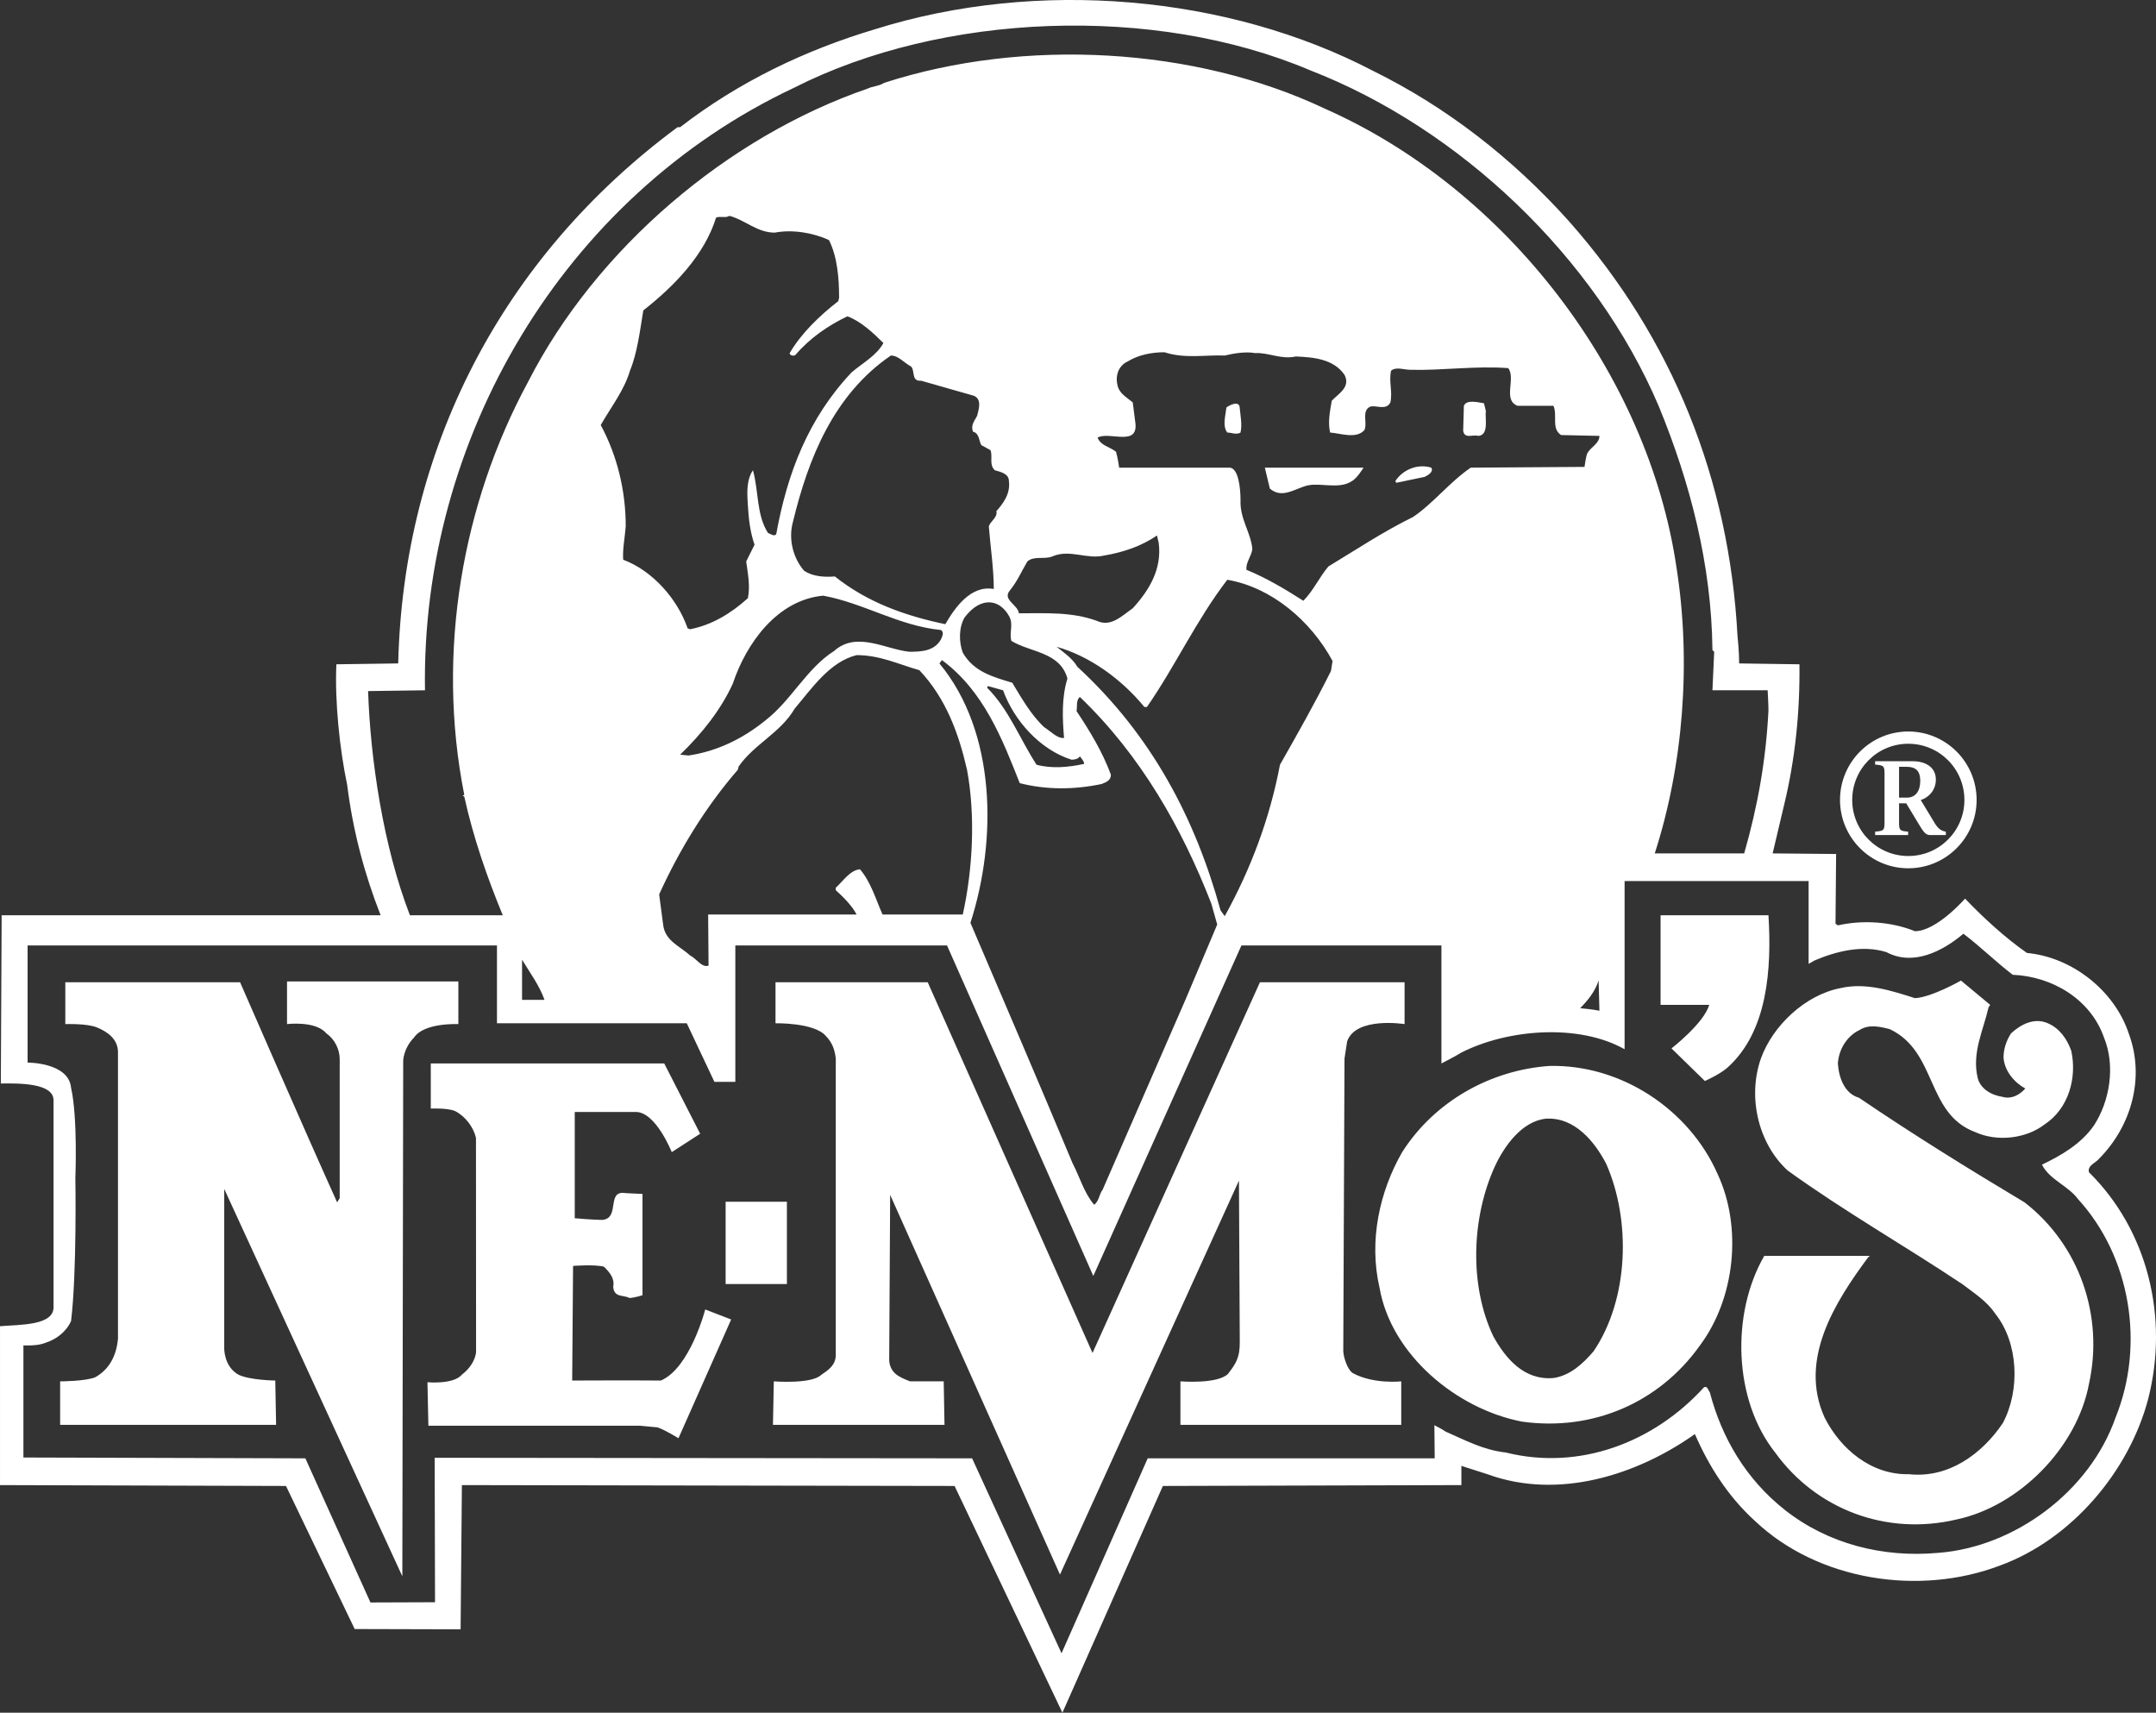 <?xml version="1.0" encoding="UTF-8"?>
<svg id="Layer_1" xmlns="http://www.w3.org/2000/svg" version="1.1" viewBox="0 0 720 571.868">
  <rect x="0" y="0" width="720" height="571.868" fill="#333333" stroke="none"/>
  <!-- Generator: Adobe Illustrator 29.3.1, SVG Export Plug-In . SVG Version: 2.1.0 Build 151)  -->
  <defs>
    <style>
      .st0 {
        fill: #fff;
      }
    </style>
  </defs>
  <path class="st0" d="M524.103,74.037c34.352,38.837,53.358,86.035,56.14,138.289.555,5.039.555,9.19.555,9.19l20.128.292c.198,16.038-1.472,31.859-5.055,46.674l-3.896,16.467,21.199.194-.206,23.288.794.548c8.679-1.953,18.178-1.123,25.736,1.95,7.241,0,16.739-10.886,16.739-10.886,6.145,6.426,13.419,13.112,20.676,18.151,15.069,1.397,29.32,12.589,34.061,27.103,5.347,14.532.839,30.724-10.023,41.634-1.112,1.396-3.937,2.224-3.337,4.483,19.521,19.256,26.779,48.312,19.779,75.679-6.419,24.329-25.684,46.933-49.425,55.61-27.083,10.338-60.897,5.021-81.854-14.822-9.236-8.369-15.61-18.707-20.105-29.045-19.307,13.675-45.544,22.069-69.291,13.401l-8.688-2.784v6.419l-99.689.29-33.547,75.704-36.012-75.704-164.534-.29-.428,48.157-35.371-.095-22.942-47.772-95.506-.29v-53.048c6.675-.583,18.337-.114,17.876-6.745v-68.713c0-5.689-11.201-5.689-17.602-5.586l.274-56.167h126.561c-5.324-13.572-9.215-27.922-11.177-43.559-2.488-11.726-4.176-27.951-3.601-40.247l20.648-.292c1.671-71.218,34.362-135.471,93.299-179.048h.849c19.553-15.089,41.599-25.685,65.074-32.701,54.195-17.02,117.91-11.451,166.519,13.993,24.305,11.998,46.368,29.034,65.383,50.276M554.005,135.773c-21.207-49.995-66.786-93.041-116.49-112.303-51.998-22.09-122.937-19.272-172.391,5.854-77.117,36.326-124.58,117.346-123.2,201.161l-18.999.264c.77,22.723,5.005,51.672,13.974,74.865h31.007c-5.283-12.837-9.783-25.699-12.864-39.657l-.538-.282.538-.301c-9.489-47.752-.538-97.465,21.233-137.721,22.919-44.963,67.077-82.104,113.427-98.049,1.684-.839,3.909-.839,5.604-1.952,46.634-15.086,103.629-12.006,147.195,8.661,60.642,26.831,107.841,88.557,117.357,153.094,5.021,31.87,2.225,66.212-7.25,95.542h29.866c4.477-15.627,7.275-31.025,8.106-47.782,0-1.94-.273-6.682-.273-6.682h-18.433l.582-12.863-.582-.548c-.301-28.79-7.549-56.164-17.869-81.302M258.712,77.675c-5.888,0-9.797-4.192-15.113-5.606-1.394.838-2.798,0-4.457.581-3.913,12.556-13.977,22.884-24.305,30.99-1.122,6.7-1.944,13.973-4.45,20.128-1.979,6.691-6.447,12.289-9.767,18.16,5.563,10.327,8.346,22.062,8.346,33.794-.308,3.912-1.112,7.821-.849,11.169,9.783,3.635,18.16,13.135,21.525,22.926l.821.283c7.282-1.403,13.71-5.322,19.29-10.365.845-4.158,0-8.085-.558-12.261l2.783-5.607c-1.38-3.921-1.962-8.387-2.225-13.127-.267-3.902-.558-8.377,1.694-11.732,1.958,6.983,1.114,14.804,5.016,20.939.838.301,2.248,1.415,2.78.301,3.656-20.128,10.639-38.561,25.17-53.931,3.612-3.081,8.352-5.607,10.602-9.783-3.345-3.338-7.548-7.264-12.015-8.925-6.409,3.064-12.547,7.266-17.312,12.844-.564.575-1.979.257-1.979-.548,3.93-6.709,10.082-12.57,16.226-17.338l.285-1.111c0-6.693-.599-13.677-3.365-19.279-5.341-2.5-12.296-3.629-18.143-2.5M304.24,122.366c-2.232-1.13-4.165-3.656-6.733-3.656-19.265,13.162-27.625,34.659-32.65,55.329-1.695,5.877,0,12.296,3.638,16.489,2.797,1.951,6.675,2.235,10.304,1.951,10.903,8.672,23.473,13.145,36.892,15.934,3.091-5.312,8.386-13.145,16.185-11.748,0-6.709-1.113-13.966-1.661-20.942.548-1.684,3.065-3.081,2.517-5.039,2.241-2.5,4.759-5.847,4.193-10.048,0-2.516-2.8-3.074-4.733-3.628-1.976-1.951-.573-4.466-1.428-6.71l-3.047-1.67c-.849-1.403-.592-3.927-2.783-4.491-.856-2.207.541-3.628,1.379-5.299.554-2.225,1.668-5.562-1.112-6.698l-17.613-5.025c-3.348.29-1.952-3.345-3.348-4.749M409,118.71c-6.436-.257-13.385,1.129-20.105-1.096-4.193,0-8.667.838-12.296,3.074-3.074,1.403-4.245,4.742-3.371,8.097.52,2.523,3.081,3.936,5.056,5.578l.821,6.426c1.369,8.677-8.667,3.081-12.57,5.333,1.096,2.772,4.177,3.064,6.162,4.731.531,1.688,1.052,5.299,1.052,5.299h36.637c3.156-.256,3.892,6.727,3.892,10.92-.257,6.145,3.399,10.619,3.947,16.192-.274,2.516-2.252,4.468-1.967,6.99,6.743,2.782,12.837,6.411,18.998,10.349,3.355-3.372,5.295-7.84,8.376-11.469,9.242-5.589,18.461-11.717,28.218-16.491,6.691-4.458,12.289-11.732,19.313-16.49l37.99-.256s.48-3.749.982-4.623c1.114-2.013,3.998-3.177,3.998-5.726l-12.812-.281c-3.362-2.241-1.113-6.429-2.54-9.767h-11.999c-5.008-1.958-.513-8.958-3.081-12.58-10.919-.829-22.329.849-32.673.557-2.26,0-4.741-1.111-6.469.292-.833,3.635.563,6.983-.24,10.594-1.397,2.816-4.769.846-6.709,1.41-3.047,1.405-.856,5.3-1.952,7.832-2.784,3.065-7.833,1.095-11.467.822-.833-3.638,0-7.249.555-10.612,1.994-2.234,6.445-4.46,4.254-8.659-3.672-5.317-10.389-5.872-16.242-6.129-5.05,1.103-9.226-1.413-13.676-1.123-2.823-.553-6.726,0-10.08.805M496.188,137.179c-.292,2.771,1.084,8.088-2.518,8.369-1.96-.564-4.511,1.123-5.041-1.677l.233-8.37c.879-2.224,4.808-1.137,6.716-.845l.609,2.524ZM409.57,136.058c1.095-.849,4.45-2.517,4.45.274.257,2.79.839,5.313.257,8.095-1.359.839-3.019,0-4.422,0-1.695-2.218-.583-5.589-.285-8.369M455.356,156.152s-2.226,3.646-3.893,4.484c-4.169,2.796-10.058.564-14.524,1.394-4.183.849-8.651,4.751-12.871,1.112l-1.669-6.99h32.956ZM465.978,160.636c2.533-3.913,7.556-5.881,12.006-4.484.856,1.411-1.113,2.524-2.226,3.081l-9.472,1.968-.308-.564M386.379,178.804c-5.358,3.628-11.184,5.573-17.619,6.685-5.854,1.403-11.467-2.225-17.314.29-2.516,1.113-6.162-.29-8.36,1.695-1.985,3.338-3.371,6.698-5.904,9.756-2.482,3.071,2.824,4.747,3.07,7.549,8.969,0,17.612-.531,26.009,2.506,4.724,2.235,8.387-1.661,12.022-4.184,5.607-6.144,9.767-13.145,8.678-21.788l-.582-2.509ZM445.011,220.703c-7.25-13.419-20.368-24.596-35.156-27.119-10.321,13.436-17.332,28.79-26.838,42.483h-.839c-7.821-9.511-18.426-17.041-29.336-20.112,2.499,1.958,5.312,3.903,6.966,6.699,24.893,22.902,39.417,50.835,47.795,81.311l1.396,1.94c8.677-15.651,15.069-32.68,18.451-50.567,5.87-10.32,11.731-20.668,17.02-31.279l.541-3.355M314.263,210.365c-14.188-1.41-25.684-8.941-39.342-11.475-15.37,1.411-25.725,15.952-30.192,29.36-3.927,8.643-10.345,16.767-17.602,23.732l2.789.281c9.5-1.393,18.142-5.586,25.715-11.743,8.653-6.691,13.71-17.303,22.918-23.157,7.506-6.726,17.041-.582,25.126.257,4.186,0,8.403-.257,10.587-4.185.315-.838,1.155-2.223,0-3.072M336.924,205.624c-1.397-2.524-3.919-4.765-7.285-4.473-3.07.274-5.562,2.498-7.52,5.021-1.935,3.347-1.935,8.124-.599,11.741,3.68,6.419,10.098,8.106,16.518,10.047,3.063,5.031,6.162,10.604,10.628,14.816,2.225,1.393,4.45,3.903,6.675,3.617-.548-6.698-.838-13.402,1.129-19.838-2.492-8.934-12.271-8.643-18.706-12.552-.839-2.789.838-5.591-.839-8.38M307.03,223.776c-6.955-1.968-13.135-5.031-20.974-5.031-8.927,2.232-14.763,10.874-20.676,17.874-4.733,8.09-13.401,11.743-18.7,19.29l-.281,1.112c-10.885,12.564-19.539,26.814-26.273,41.609l1.403,10.612c.856,5.05,5.598,6.726,8.934,9.783,2.25,1.137,3.92,4.211,6.162,3.378l-.137-17.053h49.567c-1.385-2.801-4.717-6.156-6.949-8.106v-.839c2.499-2.232,4.742-5.854,8.086-6.152,3.628,4.212,5.306,10.072,7.531,15.097h26.797c3.414-15.371,4.228-33.24,1.421-48.329-2.756-12.005-6.967-23.757-15.911-33.246M340.543,261.49c-5.844-14.811-12.016-30.74-25.965-41.078l-.856,1.105c19.01,22.926,19.283,58.983,10.356,86.614,11.45,26.838,22.877,53.361,34.077,80.198,2.475,4.757,3.902,10.053,7.267,13.966,1.678-1.405,1.678-3.639,2.79-5.033l27.649-63.406,10.629-25.16-1.967-6.983c-9.774-25.126-23.501-49.447-43.892-68.995-1.363,1.113-.822,3.065-1.113,4.735,4.49,6.716,8.695,13.692,11.467,21.224,0,1.969-1.659,2.516-3.08,3.097-9.209,1.958-18.684,1.958-27.361-.283M329.907,229.072l-.267.548c7.285,7.274,10.903,17.059,16.511,25.718,5.032,1.394,10.875.839,15.907-.284,0-.829-.822-1.684-1.427-2.524-.506.84-1.677,1.137-2.766,1.137-10.602-3.337-19.263-13.145-22.892-23.182l-5.066-1.413ZM181.845,333.855c-1.685-4.765-4.963-9.215-7.504-13.419v13.419h7.504M533.859,327.413c-1.301,3.919-3.793,6.785-6.144,9.226,0,0,4.218.366,6.418.838l-.274-10.064ZM516.282,373.523c9.489-.557,16.207,7.531,20.117,15.08,8.364,18.997,7.524,45.254-4.211,62.576-3.594,4.193-7.811,8.111-13.407,8.941-9.774.838-15.918-6.426-20.112-13.967-8.072-17.048-7.239-39.681.548-56.712,3.099-6.693,8.976-15.073,17.065-15.918M693.933,400.343c-3.337-4.478-9.482-6.436-12.016-11.466,6.446-3.064,13.145-6.978,17.366-13.104,5.279-8.12,7.24-19.854,3.344-29.361-4.5-12.836-17.321-20.384-30.466-20.932-5.87-4.486-10.892-9.511-16.482-13.704-6.973,5.863-16.764,10.913-25.708,6.137-8.085-2.509-16.78-.274-24.014,2.791l-1.967,1.129v-27.659h-61.452v56.163c-15.382-8.667-39.11-6.71-54.508,1.113-2.225,1.397-6.658,3.629-6.658,3.629v-39.389h-66.792l-49.464,110.352-48.849-110.352h-70.7v45.544h-6.983l-9.231-19.564h-63.39v-25.98H9.215v39.109s13.675-.096,14.514,8.369c2.269,10.064,1.438,30.165,1.438,30.165,0,0,.541,31.579-1.438,47.787-1.65,3.628-5.005,6.145-8.61,7.257-2.54,1.123-7.298.849-7.298.849v37.433l94.155.274,21.737,48.13,21.566-.08-.12-48.231,179.476.181,29.867,65.092,28.778-65.092h95.842l-.103-11.066s3.081,1.591,3.715,2.123c6.425,2.807,12.569,6.171,20.128,6.999,24.619,6.137,49.446-3.344,66.211-21.796,1.129-.564,1.431,1.113,1.926,1.679,3.937,15.095,12.033,29.07,25.195,39.399,14.231,11.16,32.408,15.919,51.098,14.224,25.427-1.933,50.553-20.386,59.231-45.238,9.797-24.304,5.032-53.623-12.59-72.913M242.326,428.745h20.46v-27.477h-20.46v27.477ZM138.285,346.412c3.355-5.025,14.788-4.468,14.788-4.468v-14.241h-57.224v14.241s9.55-1.197,13.118,3.081c2.789,1.941,4.477,5.313,4.477,8.651v46.394l-.856,1.394c-10.612-23.466-32.41-73.486-32.41-73.486H21.813v13.967s7.25-.274,10.612,1.131c3.337,1.392,6.873,3.73,6.977,8.095v95.821c-.559,5.956-3.074,10.331-7.576,12.864-3.321,1.376-11.742,1.376-11.742,1.376v14.526h72.119l-.273-14.8s-8.506-.093-12.306-1.958c-4.947-2.791-4.742-8.935-4.742-8.935v-53.076l59.478,129.335.29-172.357c.281-2.796,1.668-5.596,3.635-7.554M244.174,440.572l-8.661-3.344s-5.05,19.546-14.806,23.729c-9.252-.093-29.627,0-29.627,0l.297-38.271s7.257-.564,10.331.267c1.941,1.958,3.628,3.92,3.071,6.709.29,3.732,3.45,2.619,5.408,3.732,1.404,0,4.375-.906,4.375-.906v-33.832l-5.598-.274c-6.692-1.12-1.687,8.386-7.822,8.944-2.807,0-9.208-.557-9.208-.557v-35.487h20.402c6.692,0,11.997,13.419,11.997,13.419l9.489-6.145-12.004-23.476h-77.956v15.071s5.591-.256,8.124.839c3.344,1.685,6.135,5.322,6.965,8.942l.034,71.681c-.427,2.825-2.139,5.374-4.74,7.387-2.818,3.355-11.495,2.522-11.495,2.522l.308,14.525h70.654l5.881.555c2.515.849,6.983,3.622,6.983,3.622l17.595-39.651ZM467.947,475.757v-14.526s-9.14,1.01-16.02-2.67c-1.876-.965-3.287-5.374-3.338-7.469l.411-97.679.88-5.7c2.903-8.37,19.179-5.769,19.179-5.769v-13.967h-48.301l-55.909,123.772-55.035-123.772h-50.834v13.693s12.854-.283,16.764,4.184c2.207,2.234,3.056,4.751,3.364,7.559v99.167c-.103,3.174-2.252,4.742-4.774,6.419-3.142,3.242-15.918,2.232-15.918,2.232l-.285,14.526h57.287l-.264-14.526h-11.21c-3.628-1.376-6.675-2.711-6.994-6.966l.319-55.308,56.711,126.801,59.769-131.559.274,53.63c.086,5.591-1.377,7.543-3.909,10.886-3.458,3.527-15.911,2.517-15.911,2.517v14.526h73.746ZM567.704,449.226c11.7-15.654,14.233-39.383,5.863-57.286-9.499-21.49-32.178-36.587-56.167-36.021-19.57,1.379-38.278,11.735-49.145,28.782-7.559,13.127-11.194,29.609-7.559,45.254,3.861,22.343,25.683,40.486,47.496,44.707,23.459,3.328,45.813-6.156,59.512-25.435M576.878,356.483c13.428-12.015,14.815-32.965,13.702-50.868h-36.028v29.912h16.233c-1.746,6.144-12.588,14.532-12.588,14.532l11.151,10.886s5.032-2.226,7.531-4.461M697.614,462.08c5.014-22.627-3.122-46.366-21.515-60.618-18.732-11.194-37.182-22.634-55.308-34.932-4.82-1.387-6.727-6.7-7.028-11.451.301-4.742,3.08-9.225,7.275-11.178,3.091-1.958,6.709-1.128,10.046-.274,15.928,7.542,12.033,28.218,28.526,34.369,7.274,3.338,17.003,2.226,23.164-2.539,8.095-5.308,10.878-15.628,8.934-24.573-1.369-3.919-3.909-7.536-7.811-9.215-4.46-1.968-8.934.274-12.29,3.354-1.643,2.517-2.526,5.313-2.526,8.097.301,4.468,3.639,8.37,7.274,10.337-1.968,2.225-4.748,3.619-7.53,2.798-3.927-.572-7.555-2.798-8.394-6.426-1.969-8.38,1.952-15.929,3.645-23.476l.548-.829-9.757-8.113s-9.783,5.603-15.369,5.872c-7.839-2.5-16.483-5.307-24.846-3.354-11.783,2.241-22.677,12.586-26.587,23.483-4.449,12.561-1.113,28.196,8.916,37.414,18.99,13.701,39.161,25.151,58.441,38.014,3.622,2.789,8.072,5.58,10.869,9.773,7.839,9.763,8.38,25.691,2.533,36.595-6.99,10.338-18.149,18.449-31.322,17.03-12.57.274-22.85-8.362-28.207-18.982-8.651-19.282,3.355-38.263,14.525-53.377l.616-.548h-35.258c-11.126,19.282-10.331,48.054,3.628,65.656,13.676,18.975,37.166,27.944,60.649,22.353,20.931-4.45,40.197-24.048,44.159-45.261M629.338,274.703c0,2.629-.359,2.732-3.138,2.989v1.128h11.023v-1.128c-2.682-.257-3.03-.36-3.03-2.989v-6.486h2.38l4.603,7.609c1.49,2.483,2.243,2.995,3.38,2.995h5.265v-1.128c-1.499-.257-2.482-.867-3.725-2.852l-4.655-7.709c2.91-.924,5.041-3.519,5.041-6.829,0-4.263-3.645-6.129-7.643-6.129h-12.638v1.12c2.779.249,3.138.358,3.138,2.987v16.422ZM634.192,256.04h2.551c2.584,0,4.526.931,4.526,4.706,0,3.167-1.394,5.581-4.45,5.581h-2.626v-10.287ZM637.273,244.247c-12.579,0-22.798,10.236-22.798,22.85,0,12.581,10.219,22.823,22.798,22.823,12.597,0,22.823-10.243,22.823-22.823,0-12.614-10.226-22.85-22.823-22.85M637.273,285.822c-10.338,0-18.725-8.386-18.725-18.724,0-10.382,8.387-18.759,18.725-18.759,10.372,0,18.742,8.377,18.742,18.759,0,10.338-8.37,18.724-18.742,18.724"/>
</svg>